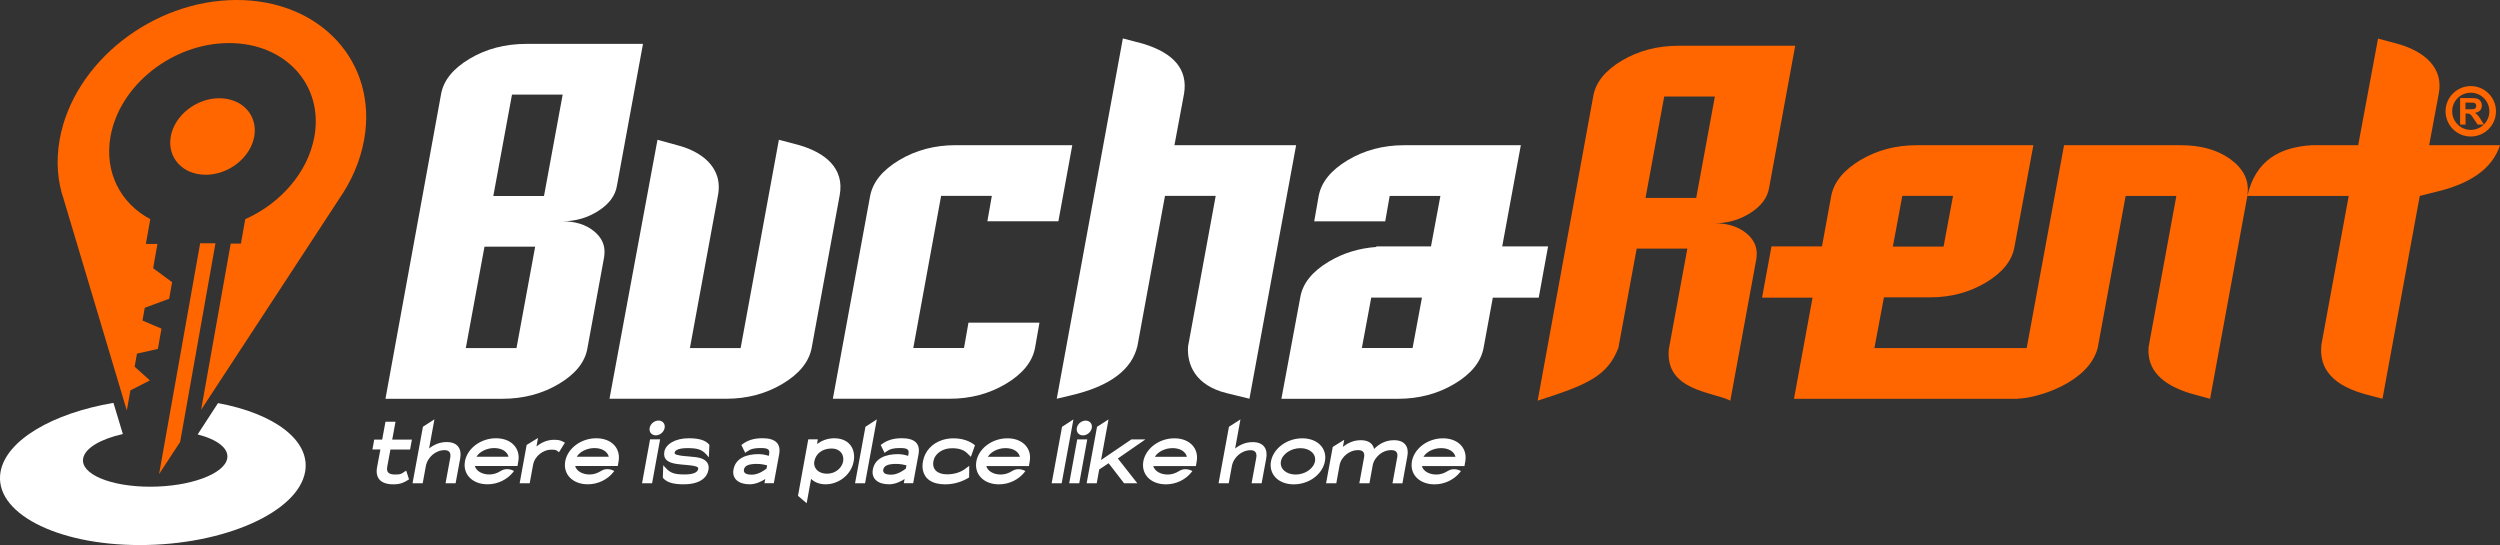 <?xml version="1.0" encoding="UTF-8"?><svg xmlns="http://www.w3.org/2000/svg" viewBox="0 0 639.75 139.48"><rect x="0" y="0" width="639.75" height="139.48" fill="#333333" stroke="none"/><defs><style>.d{fill:#fff;}.d,.e{fill-rule:evenodd;}.e{fill:#f60;}</style></defs><g id="a"/><g id="b"><g id="c"><g><path class="d" d="M55.79,103.16c14.37,2.65,23.72,9.52,22.29,17.58-1.84,10.35-20.78,18.74-42.3,18.74S-1.7,131.09,.14,120.74c1.44-8.12,13.41-15.03,28.89-17.64l2.41,7.97c-5.64,1.26-9.69,3.58-10.16,6.24-.71,4,6.97,7.24,17.15,7.24s19.01-3.24,19.72-7.24c.46-2.59-2.59-4.86-7.57-6.14l5.2-8h0Z"/><path class="e" d="M86.6,51.19l-35.13,53.68,7.57-42.53h2.61l1.11-6.26c9-4,16.07-11.98,17.7-21.16,2.35-13.2-7.43-23.9-21.84-23.9s-27.99,10.7-30.34,23.9c-1.63,9.18,2.6,17.15,10.18,21.16l-1.13,6.34h2.96l-1.1,6.21,4.85,3.59-.75,4.23-6.25,2.31-.58,3.27,4.86,2.07-.92,5.19-5.35,1.2-.6,3.35,3.9,3.51-4.98,2.55-.92,5.15L16.36,51.19c-1.63-4.68-2.08-9.94-1.09-15.48C18.78,15.98,39.06,0,60.58,0s36.12,15.98,32.61,35.7c-.99,5.55-3.3,10.8-6.6,15.48h0Zm-30.48-26.05c5.9,0,9.9,4.38,8.94,9.79-.96,5.4-6.52,9.79-12.42,9.79s-9.9-4.38-8.94-9.79c.96-5.4,6.52-9.79,12.42-9.79h0Zm-10.03,87.96l-5.38,8.22,10.51-59.06h3.92l-9.04,50.84h0Z"/><path class="d" d="M136.95,63.12h-12.97l-4.78,25.95h12.97l4.78-25.95h0Zm7.04-38.92h-12.97l-4.78,25.95h12.97l4.78-25.95h0Zm20.55-12.97l-6.67,36.32c-.41,2.51-1.99,4.65-4.76,6.42-2.76,1.77-5.83,2.66-9.2,2.66,3.29,0,5.96,.82,8.01,2.47,2.05,1.64,2.97,3.63,2.75,5.97-.02,.26-.05,.48-.06,.65l-4.28,23.35c-.59,3.55-3.02,6.6-7.28,9.15-4.26,2.55-9.12,3.83-14.57,3.83h-29.84l14.21-77.84c.59-3.55,3.02-6.6,7.28-9.15,4.26-2.55,9.12-3.83,14.57-3.83h29.84Z"/><path class="e" d="M438.84,24.7h-12.97l-4.78,25.95h12.97l4.78-25.95h0Zm20.55-12.97l-6.67,36.32c-.41,2.51-1.99,4.65-4.76,6.42-2.76,1.77-5.83,2.66-9.2,2.66,3.29,0,5.96,.82,8.01,2.46,2.05,1.64,2.97,3.63,2.75,5.97-.02,.26-.05,.48-.06,.65l-6.67,36.32c-4.54-2.32-16.77-2.52-15.73-13.21l4.74-25.71h-12.97l-4.68,25.38c-2.77,7.3-8.09,9.52-20.66,13.54l14.21-77.84c.59-3.55,3.02-6.6,7.28-9.15,4.26-2.55,9.12-3.83,14.57-3.83h29.84Z"/><path class="d" d="M214.88,49.95l-7.18,39.11c-.69,3.55-3.17,6.6-7.43,9.15-4.27,2.55-9.08,3.83-14.45,3.83h-29.85l12.28-66.27,5.06,1.39c5.69,1.43,11.89,5.38,10.4,12.95l-7.16,38.96h12.98l9.79-53.3,5.27,1.39c6.33,1.86,11.59,5.73,10.29,12.8h0Z"/><path class="d" d="M274.4,37.15l-3.56,19.47h-18.17l1.14-6.49h-12.98l-7.12,38.93h12.98l1.14-6.49h18.17l-1.14,6.49c-.69,3.55-3.17,6.6-7.43,9.15-4.27,2.55-9.08,3.83-14.45,3.83h-29.85l9.54-51.91c.69-3.55,3.17-6.6,7.43-9.15,4.27-2.55,9.08-3.83,14.45-3.83h29.85Z"/><path class="d" d="M331.68,37.15l-11.95,64.88-5.77-1.41c-8.13-1.98-10.24-7.36-9.94-11.96l7.08-38.54h-12.98l-7.05,38.4c-1.4,5.99-6.88,10.33-17.26,12.71l-3.39,.81,16.92-92.21,5.2,1.37c7.89,2.4,11.49,6.62,10.45,12.82l-2.45,13.14h31.14Z"/><path class="d" d="M396.15,63.05h-11.73l4.76-25.89h-29.85c-5.36,0-10.18,1.28-14.45,3.83-4.27,2.55-6.75,5.6-7.43,9.15l-1.14,6.49h18.17l1.14-6.49h12.98l-2.41,12.92h-13.98l-.03,.14c-4.45,.32-8.49,1.57-12.14,3.75-4.27,2.55-6.7,5.6-7.3,9.15l-4.83,25.95h29.85c5.36,0,10.18-1.28,14.45-3.83,4.27-2.55,6.75-5.6,7.43-9.15l2.37-12.9h11.75l2.39-13.11h0Zm-45.25,13.11h12.98l-2.4,12.9h-12.98l2.4-12.9h0Z"/><path class="e" d="M639.75,37.15c-1.99,6.15-7.78,9.88-16.24,11.91l-4.29,1.07-9.54,51.91-3.75-.98c-8.71-2.23-12.67-6.55-11.86-12.98l6.97-37.94h-25.94l-9.54,51.91-5.04-1.38c-7.3-2.24-11.19-6.06-10.69-11.9l7.1-38.63h-12.98l-7.14,38.85c-2.3,9.01-15.6,12.94-20.49,13.03h-.03v.03h-57.21l4.75-25.88h-12.92l2.41-13.11h12.92l2.37-12.92c.69-3.55,3.17-6.6,7.43-9.15,4.27-2.55,9.08-3.83,14.45-3.83h29.85l-4.83,25.95c-.6,3.55-3.01,6.6-7.26,9.15-4.25,2.55-9.04,3.83-14.36,3.83h-11.79l-2.44,12.98h38.97l9.56-51.91h29.85c5.19,0,9.42,1.19,12.7,3.57,3.28,2.38,4.75,5.26,4.43,8.63-.02,.26-.05,.52-.07,.78,2.08-9.1,8.26-12.46,16.47-12.98h11.89l5.08-27.28,5,1.33c7.27,2.05,11.79,6.42,10.53,12.81l-2.45,13.14h18.11Zm-139.97,12.98h-12.98l-2.42,12.98h12.98l2.42-12.98h0Z"/><path class="e" d="M632.27,22.03c3.56,0,6.45,2.89,6.45,6.45s-2.89,6.45-6.45,6.45-6.45-2.89-6.45-6.45,2.89-6.45,6.45-6.45h0Zm0,1.69c2.63,0,4.76,2.13,4.76,4.76s-2.13,4.76-4.76,4.76-4.76-2.13-4.76-4.76,2.13-4.76,4.76-4.76h0Z"/><path class="e" d="M629.54,31.87v-6.77h2.88c.72,0,1.25,.06,1.58,.18,.33,.12,.59,.34,.79,.65,.2,.31,.3,.67,.3,1.07,0,.51-.15,.93-.45,1.26-.3,.33-.74,.54-1.33,.63,.29,.17,.54,.36,.73,.57,.19,.21,.45,.57,.78,1.1l.83,1.32h-1.63l-.98-1.48c-.35-.52-.59-.86-.72-.99-.13-.14-.27-.23-.41-.28-.15-.05-.38-.08-.69-.08h-.28v2.83h-1.37Zm1.37-3.9h1.01c.66,0,1.06-.03,1.23-.08,.16-.06,.29-.15,.38-.29,.09-.14,.14-.31,.14-.51,0-.23-.06-.41-.18-.55-.12-.14-.29-.23-.51-.26-.11-.02-.44-.02-1-.02h-1.07v1.72h0Z"/><path class="d" d="M95.3,115.02h2.04l-.87,4.66c-.44,2.69,.96,4.26,4.2,4.26,1.89,0,2.78-.52,3.72-1.1l.28-.17-.72-2.24-.4,.25c-.84,.55-.87,.75-2.41,.75-1.72,0-2.3-.62-2.04-2.02l.81-4.38h5.03l.46-2.54h-5.03l.84-4.56h-2.57l-.84,4.56h-2.04l-.46,2.54h0Zm10.28,8.64h2.59l.78-4.26c.23-1.32,.91-2.34,1.75-3.04,.74-.65,1.85-1.17,3.07-1.17s1.68,.72,1.44,1.99l-1.19,6.48h2.57l1.18-6.38c.43-2.39-.64-4.16-3.46-4.16-1.87,0-3.33,.72-4.5,1.64l1.36-7.45-2.94,1.89-2.66,14.45h0Zm13.41-5.63c-.61,3.26,1.82,5.9,5.78,5.9,2.62,0,5.01-1.22,6.48-3.04l.28-.37-.37-.17s-1.57-.77-3.02,.17c-.86,.55-1.84,.9-2.91,.9-1.89,0-3.36-.9-3.71-2.17h10.91l.2-1.17c.61-3.29-1.74-5.93-5.7-5.93s-7.34,2.62-7.95,5.88h0Zm2.94-1.15c.78-1.3,2.6-2.22,4.54-2.22s3.34,.9,3.66,2.22h-8.2Zm11.05,6.78h2.57l.87-4.73c.23-1.2,.9-2.14,1.74-2.79,.74-.6,1.77-1.07,2.99-1.07,1.12,0,1.19,.13,1.56,.4l.34,.25,1.51-2.44-.32-.17c-.62-.3-.96-.57-2.43-.57-1.84,0-3.36,.75-4.53,1.72l.4-2.19-2.91,1.79-1.79,9.81h0Zm11.67-5.63c-.61,3.26,1.82,5.9,5.78,5.9,2.62,0,5.01-1.22,6.48-3.04l.28-.37-.37-.17s-1.57-.77-3.02,.17c-.86,.55-1.84,.9-2.91,.9-1.89,0-3.37-.9-3.71-2.17h10.91l.2-1.17c.61-3.29-1.74-5.93-5.7-5.93s-7.34,2.62-7.95,5.88h0Zm2.94-1.15c.78-1.3,2.6-2.22,4.54-2.22s3.34,.9,3.66,2.22h-8.2Zm18.66-7.37c-.2,1.07,.52,1.89,1.57,1.89s2.06-.82,2.26-1.89c.2-1.07-.52-1.89-1.57-1.89s-2.06,.82-2.27,1.89h0Zm-1.95,14.15h2.57l2.05-11.23h-2.57l-2.05,11.23h0Zm5.72-8.05c-.4,2.14,1.27,2.84,3.13,3.11,1.54,.25,3.58,.25,4.79,.6,.57,.15,.81,.3,.73,.7-.17,.92-1.38,1.39-3.45,1.39-2.49,0-3.65-.32-4.84-1.64l-.65-.72-.11,3.21c1.09,1.35,3.1,1.67,5.31,1.67,4.19,0,6-1.69,6.37-3.71,.29-1.64-.66-2.47-1.79-2.91-1.7-.6-4.5-.42-6.16-.9-.57-.15-.77-.27-.71-.62,.14-.72,1.37-1.12,3.29-1.12,2.49,0,3.65,.32,4.84,1.64l.63,.72,.13-3.21c-1.09-1.35-3.1-1.67-5.31-1.67-3.44,0-5.87,1.52-6.22,3.46h0Zm17.68,4.56c-.43,2.32,1.3,3.76,4.14,3.76,1.59,0,3.11-.77,3.99-1.35l-.2,1.07h2.39l1.36-7.35c.52-2.79-.97-4.16-4.25-4.16-2.37,0-3.88,.6-5.12,1.52l-.3,.2,.99,2.04,.38-.3c1.07-.75,1.92-.95,3.59-.95,1.84,0,2.38,.35,2.15,1.54l-.09,.47c-.57-.2-1.51-.45-2.6-.45-3.19,0-5.91,1.07-6.43,3.94h0Zm2.67-.02c.2-1.1,1.48-1.44,3.33-1.44,1.07,0,2.09,.22,2.61,.37l-.15,.82c-.41,.35-2.06,1.57-3.75,1.57-1.47,0-2.21-.42-2.03-1.32h0Zm13.84,6.73l2.22,1.89,1.13-6.23c.8,.8,2.01,1.39,3.75,1.39,3.24,0,6.51-2.37,7.15-5.88,.55-2.91-.92-5.9-4.98-5.9-1.77,0-3.2,.6-4.4,1.47l.2-1.2h-2.44l-2.63,14.45h0Zm4.18-8.82c.35-1.94,2-3.29,4.44-3.29,2.09,0,3.25,1.52,2.93,3.29-.29,1.62-1.9,3.16-4.12,3.16-2.37,0-3.55-1.57-3.26-3.16h0Zm10.41,5.6h2.57l3.01-16.34-2.91,1.89-2.66,14.45h0Zm4.56-3.49c-.43,2.32,1.3,3.76,4.14,3.76,1.59,0,3.11-.77,3.99-1.35l-.2,1.07h2.39l1.36-7.35c.52-2.79-.97-4.16-4.25-4.16-2.37,0-3.88,.6-5.12,1.52l-.3,.2,.99,2.04,.38-.3c1.07-.75,1.92-.95,3.59-.95,1.84,0,2.38,.35,2.15,1.54l-.09,.47c-.57-.2-1.51-.45-2.6-.45-3.19,0-5.91,1.07-6.43,3.94h0Zm2.67-.02c.2-1.1,1.48-1.44,3.32-1.44,1.07,0,2.09,.22,2.61,.37l-.15,.82c-.41,.35-2.06,1.57-3.75,1.57-1.47,0-2.21-.42-2.03-1.32h0Zm10.16-2.09c-.15,.82-.17,1.62,0,2.34,.45,2.07,2.25,3.54,5.66,3.54,2.54,0,4.63-.82,6.15-1.77l.03-2.96-1.22,.9c-1.09,.75-2.6,1.27-4.47,1.27-2.44,0-3.85-1.25-3.48-3.34,.09-.47,.25-.92,.53-1.32,.78-1.15,2.24-2.02,4.31-2.02,1.87,0,3.05,.52,3.83,1.3l.92,.9,1.05-2.96c-1.17-.95-2.94-1.77-5.49-1.77-1.07,0-2.02,.15-2.98,.47-2.41,.82-4.33,2.67-4.85,5.43h0Zm13.67-.02c-.61,3.26,1.82,5.9,5.78,5.9,2.62,0,5.01-1.22,6.48-3.04l.28-.37-.37-.17s-1.57-.77-3.02,.17c-.86,.55-1.84,.9-2.91,.9-1.89,0-3.37-.9-3.71-2.17h10.91l.2-1.17c.61-3.29-1.74-5.93-5.7-5.93s-7.34,2.62-7.95,5.88h0Zm2.94-1.15c.78-1.3,2.6-2.22,4.54-2.22s3.34,.9,3.66,2.22h-8.2Zm16.31,6.78h2.57l3.01-16.34-2.91,1.89-2.66,14.45h0Zm6.45-14.15c-.2,1.07,.52,1.89,1.57,1.89s2.06-.82,2.26-1.89c.2-1.07-.52-1.89-1.57-1.89s-2.06,.82-2.27,1.89h0Zm-1.95,14.15h2.57l2.05-11.23h-2.57l-2.05,11.23h0Zm4.45,0h2.59l.64-3.54,2.41-1.59,3.96,5.13h3.39l-4.99-6.35,7.05-4.88h-3.59l-7.76,5.28,1.91-10.39-2.94,1.89-2.66,14.45h0Zm14.53-5.63c-.61,3.26,1.82,5.9,5.78,5.9,2.62,0,5.01-1.22,6.48-3.04l.28-.37-.37-.17s-1.57-.77-3.02,.17c-.86,.55-1.84,.9-2.91,.9-1.89,0-3.36-.9-3.71-2.17h10.91l.2-1.17c.61-3.29-1.74-5.93-5.7-5.93s-7.34,2.62-7.95,5.88h0Zm2.94-1.15c.78-1.3,2.6-2.22,4.54-2.22s3.34,.9,3.66,2.22h-8.2Zm16.31,6.78h2.59l.78-4.26c.23-1.32,.91-2.34,1.75-3.04,.74-.65,1.85-1.17,3.07-1.17s1.68,.72,1.44,1.99l-1.19,6.48h2.57l1.18-6.38c.43-2.39-.64-4.16-3.46-4.16-1.87,0-3.33,.72-4.5,1.64l1.36-7.45-2.94,1.89-2.66,14.45h0Zm13.41-5.63c-.61,3.26,1.84,5.9,5.83,5.9s7.37-2.64,7.97-5.9c.61-3.26-1.82-5.88-5.8-5.88s-7.39,2.62-8,5.88h0Zm2.54,0c.35-1.87,2.58-3.36,4.99-3.36s4.07,1.49,3.73,3.36c-.35,1.87-2.55,3.39-4.97,3.39s-4.1-1.52-3.75-3.39h0Zm11.58,5.63h2.59l.84-4.63c.23-1.2,.93-2.14,1.76-2.79,.74-.6,1.77-1.07,2.99-1.07,1.3,0,1.73,.7,1.52,1.84l-1.22,6.65h2.59l.84-4.63c.23-1.22,1-2.14,1.76-2.79,.74-.6,1.77-1.07,2.99-1.07,1.3,0,1.73,.7,1.52,1.84l-1.21,6.65h2.54l1.27-6.97c.43-2.34-.62-4.06-3.43-4.06-2.22,0-3.86,1.02-5.09,2.24-.31-1.37-1.41-2.24-3.41-2.24-1.87,0-3.38,.75-4.58,1.72l.35-1.82-2.94,1.82-1.71,9.32h0Zm21.95-5.63c-.61,3.26,1.82,5.9,5.78,5.9,2.62,0,5.01-1.22,6.48-3.04l.28-.37-.37-.17s-1.57-.77-3.02,.17c-.86,.55-1.84,.9-2.91,.9-1.89,0-3.36-.9-3.71-2.17h10.91l.2-1.17c.61-3.29-1.74-5.93-5.7-5.93s-7.34,2.62-7.95,5.88h0Zm2.94-1.15c.78-1.3,2.6-2.22,4.54-2.22s3.34,.9,3.66,2.22h-8.2Z"/></g></g></g></svg>